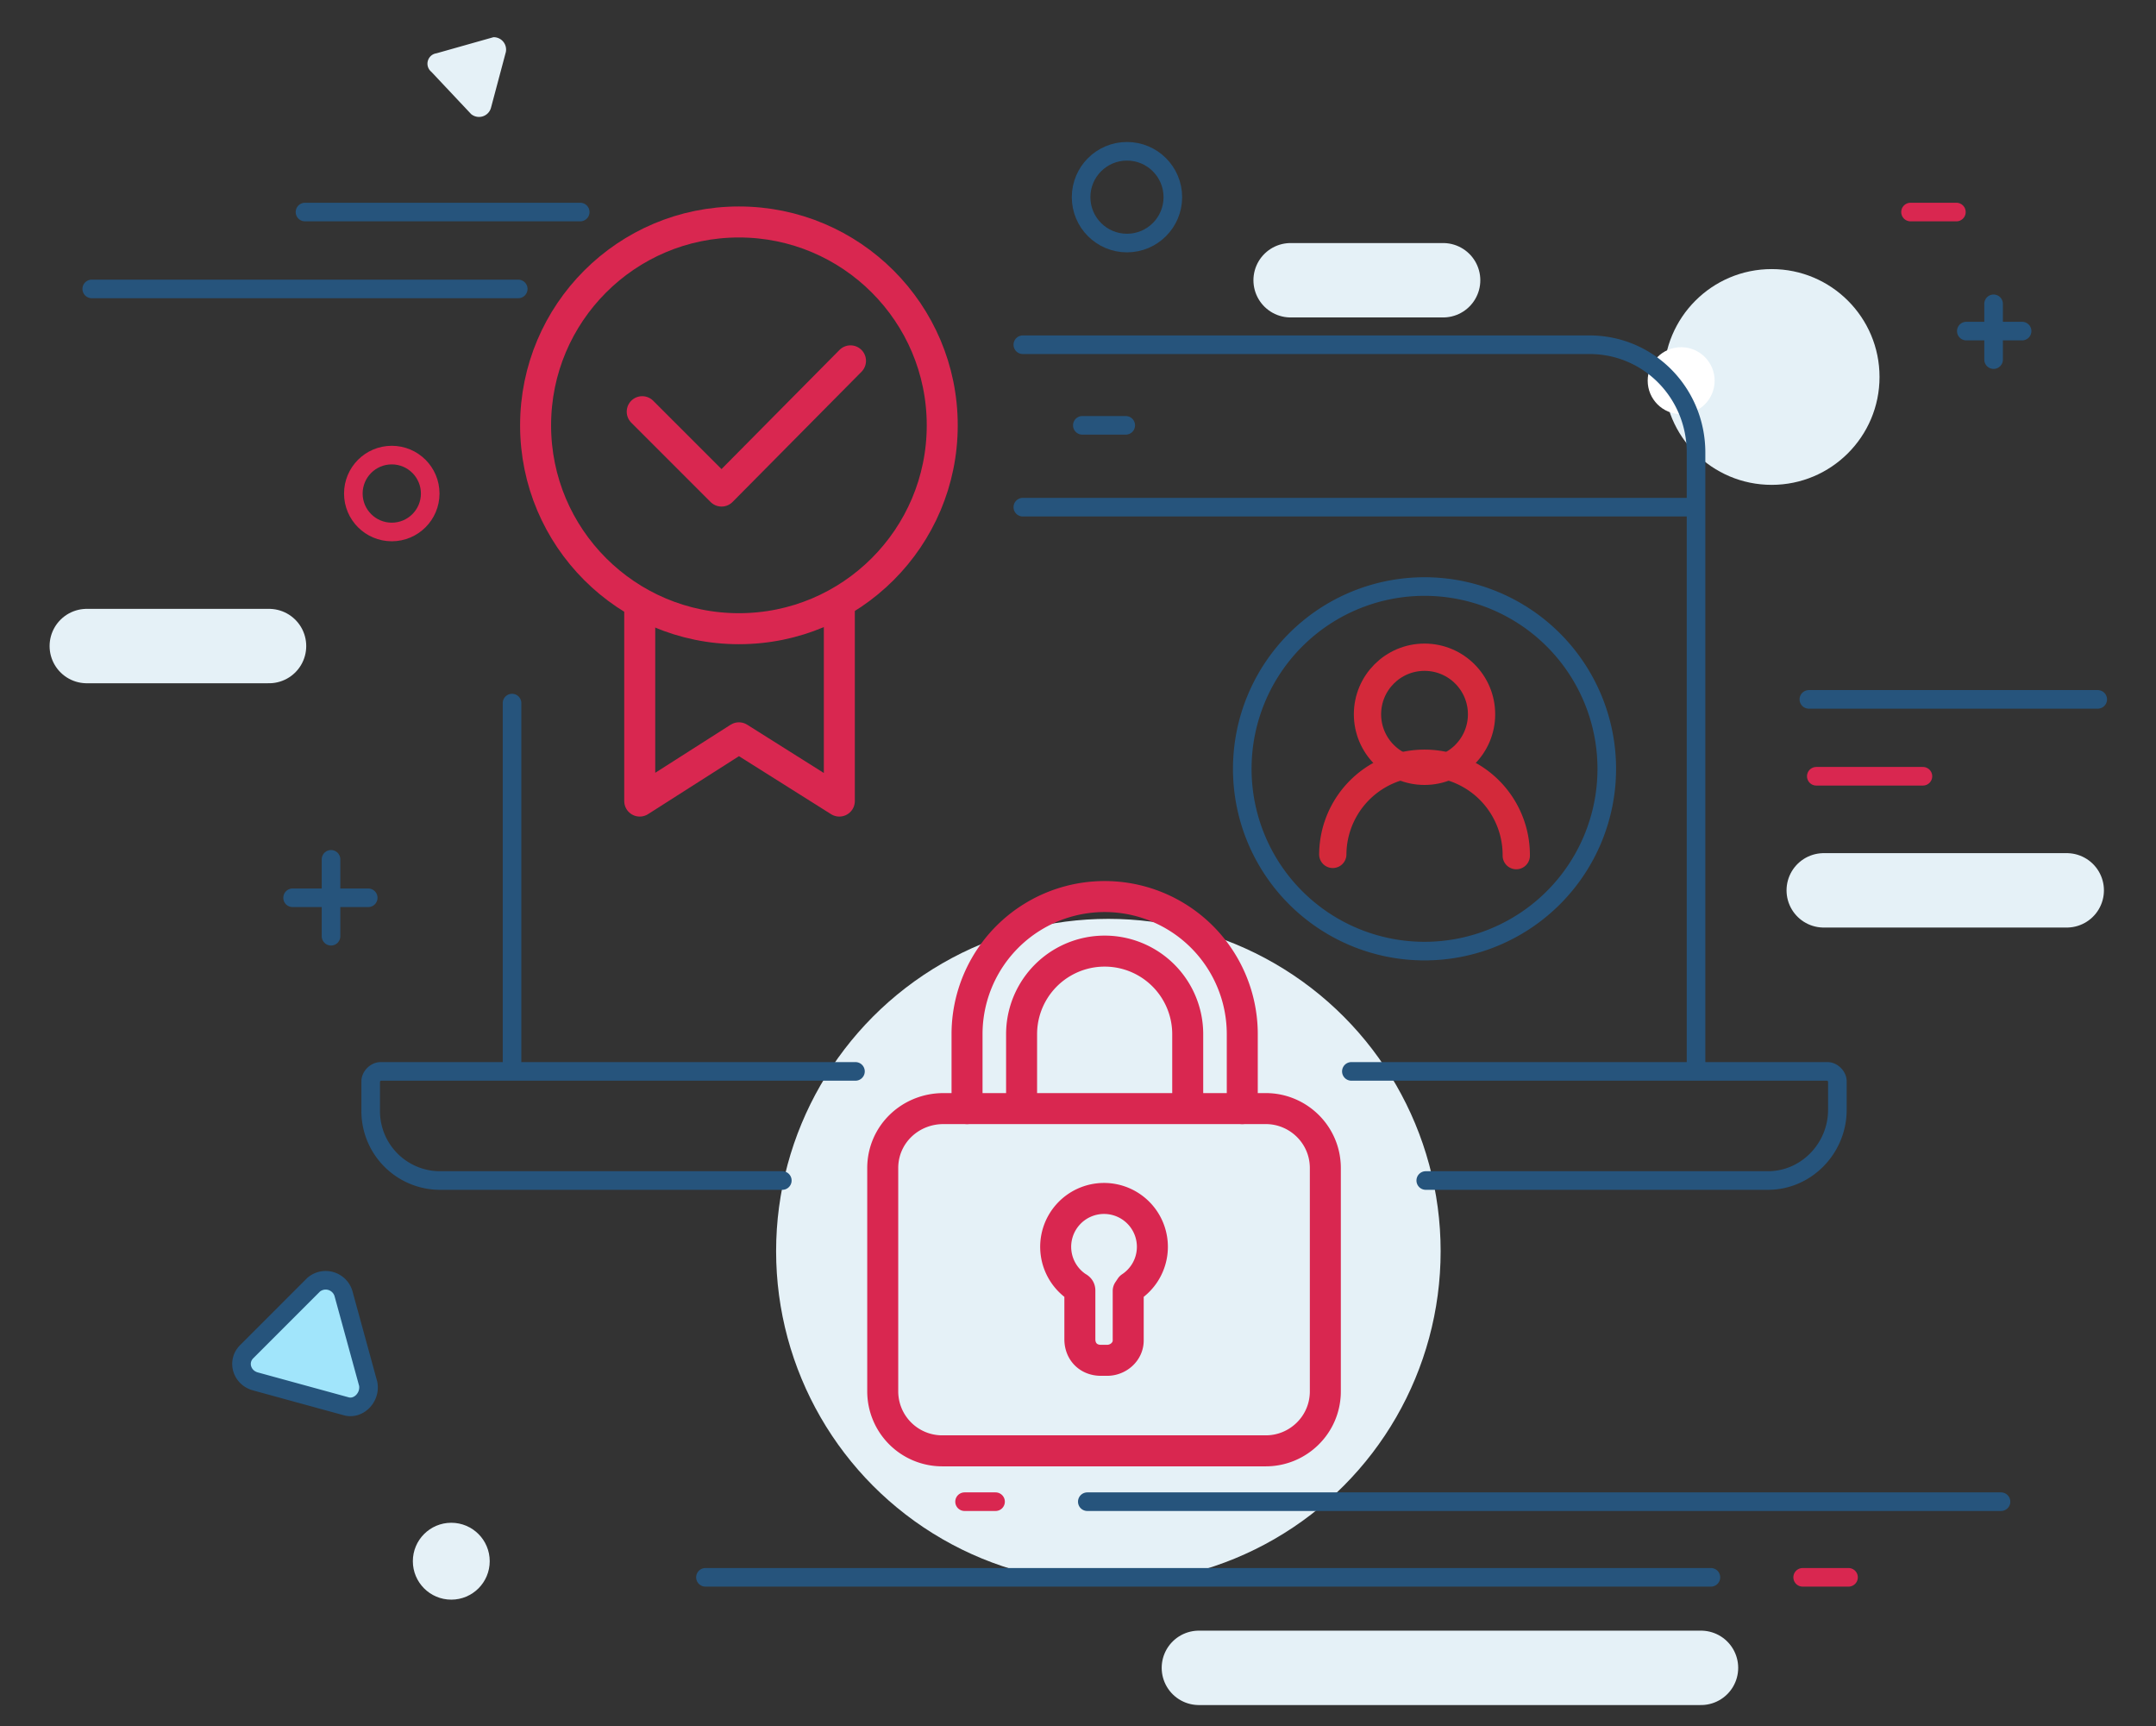 <svg xmlns="http://www.w3.org/2000/svg" xml:space="preserve" width="173.9" height="139.2"><rect width="100%" height="100%" fill="#333333" stroke="none"/>  <g id="Layer_10_copy">    <circle cx="89.4" cy="100.9" r="26.8" fill="#E5F1F7"></circle>    <circle cx="142.9" cy="30.4" r="8.7" fill="#E5F1F7"></circle>    <path fill="none" stroke="#E5F1F7" stroke-linecap="round" stroke-linejoin="round" stroke-miterlimit="10" stroke-width="6" d="M166.7 71.8h-19.6M137.2 134.5H96.7M21.7 52.1H7M116.4 22.6h-12.3"></path>    <path fill="none" stroke="#26547C" stroke-linecap="round" stroke-linejoin="round" stroke-miterlimit="10" stroke-width="1.5" d="M46.8 17.1H24.6"></path>    <path fill="none" stroke="#D92750" stroke-linecap="round" stroke-linejoin="round" stroke-miterlimit="10" stroke-width="1.5" d="M157.8 17.1h-3.7"></path>    <path fill="none" stroke="#26547C" stroke-linecap="round" stroke-linejoin="round" stroke-miterlimit="10" stroke-width="1.5" d="M41.8 23.3H7.4"></path>    <circle cx="90.9" cy="15.9" r="3.7" fill="none" stroke="#26547C" stroke-linecap="round" stroke-linejoin="round" stroke-miterlimit="10" stroke-width="1.5"></circle>    <circle cx="31.6" cy="39.8" r="3.1" fill="none" stroke="#D92750" stroke-linecap="round" stroke-linejoin="round" stroke-miterlimit="10" stroke-width="1.5"></circle>    <path fill="#A1E5FB" stroke="#26547C" stroke-linecap="round" stroke-linejoin="round" stroke-miterlimit="10" stroke-width="1.5" d="m29.7 111.6-2-7.3a1.5 1.5 0 0 0-2.4-.7l-5.4 5.4c-.8.8-.4 2.1.7 2.4l7.3 2c1 .3 2-.7 1.8-1.8z"></path>    <path fill="none" stroke="#26547C" stroke-linecap="round" stroke-linejoin="round" stroke-miterlimit="10" stroke-width="1.5" d="M23.6 72.4h6.1M26.7 75.5v-6.2M138 127.2H56.9"></path>    <path fill="none" stroke="#D92750" stroke-linecap="round" stroke-linejoin="round" stroke-miterlimit="10" stroke-width="1.5" d="M149.1 127.2h-3.7"></path>    <path fill="none" stroke="#26547C" stroke-linecap="round" stroke-linejoin="round" stroke-miterlimit="10" stroke-width="1.5" d="M87.7 121.1h73.7"></path>    <path fill="none" stroke="#D92750" stroke-linecap="round" stroke-linejoin="round" stroke-miterlimit="10" stroke-width="1.5" d="M77.8 121.1h2.5"></path>    <path fill="none" stroke="#26547C" stroke-linecap="round" stroke-linejoin="round" stroke-miterlimit="10" stroke-width="1.5" d="M169.2 56.4h-23.3"></path>    <path fill="none" stroke="#D92750" stroke-linecap="round" stroke-linejoin="round" stroke-miterlimit="10" stroke-width="1.5" d="M155.1 62.6h-8.6"></path>    <path fill="none" stroke="#26547C" stroke-linecap="round" stroke-linejoin="round" stroke-miterlimit="10" stroke-width="1.5" d="M158.6 26.7h4.5M160.8 29v-4.5"></path>    <path fill="#E5F1F7" d="m39.8 3-4.6 1.3c-.7.1-1 1-.4 1.5L38 9.2a1 1 0 0 0 1.6-.5l1.2-4.5A1 1 0 0 0 39.8 3z"></path>    <circle cx="36.4" cy="125.9" r="3.1" fill="#E5F1F7"></circle>    <circle cx="135.6" cy="30.7" r="2.7" fill="#FFF"></circle>    <g fill="none" stroke="#D92750" stroke-linecap="round" stroke-linejoin="round" stroke-miterlimit="10" stroke-width="2.5">      <path d="M51.6 48.7v15.9l8-5.1 8.1 5.1V48.8"></path>      <circle cx="59.6" cy="34.3" r="16.4"></circle>      <path d="m51.8 33.2 6.4 6.4 10.4-10.5"></path>    </g>    <g fill="none" stroke="#D92750" stroke-linecap="round" stroke-linejoin="round" stroke-miterlimit="10" stroke-width="2.5">      <path d="M102 117H76a4.8 4.8 0 0 1-4.8-4.8v-18c0-2.7 2.2-4.8 4.9-4.8h26c2.6 0 4.8 2.1 4.8 4.8v18c0 2.7-2.2 4.8-4.8 4.8zM95.8 89.4v-6a6.7 6.7 0 0 0-13.4 0v6"></path>      <path d="M78 89.4v-6a11.1 11.1 0 0 1 22.2 0v6M88.8 109.7c-1 0-1.7-.7-1.7-1.7v-3.9c0-.1 0-.2-.2-.3a3.9 3.9 0 1 1 4.3 0l-.2.3v4c0 .9-.8 1.6-1.7 1.6h-.5 0z"></path>    </g>    <g fill="none" stroke="#26547C" stroke-linecap="round" stroke-linejoin="round" stroke-miterlimit="10" stroke-width="1.5">      <path d="M82.5 27.8h45.7c4.8 0 8.6 3.9 8.6 8.7v49.9M41.3 86.4V56.7M63.1 95.2H35.6a5.6 5.6 0 0 1-5.7-5.7v-2.3c0-.4.4-.8.8-.8H69M109 86.4h38.4c.4 0 .8.4.8.8v2.3c0 3.1-2.5 5.7-5.6 5.7H115M87.3 34.3h3.5M82.5 40.9h54.3"></path>    </g>    <circle cx="114.9" cy="57.6" r="4.6" fill="none" stroke="#D3293A" stroke-linecap="round" stroke-linejoin="round" stroke-miterlimit="10" stroke-width="2.2"></circle>    <path fill="none" stroke="#D3293A" stroke-linecap="round" stroke-linejoin="round" stroke-miterlimit="10" stroke-width="2.2" d="M122.3 69a7.4 7.4 0 0 0-14.8-.1"></path>    <path fill="none" stroke="#26547C" stroke-linecap="round" stroke-linejoin="round" stroke-miterlimit="10" stroke-width="1.5" d="M129.6 62a14.7 14.7 0 1 0-29.4 0 14.7 14.7 0 0 0 29.4 0z"></path>  </g></svg>